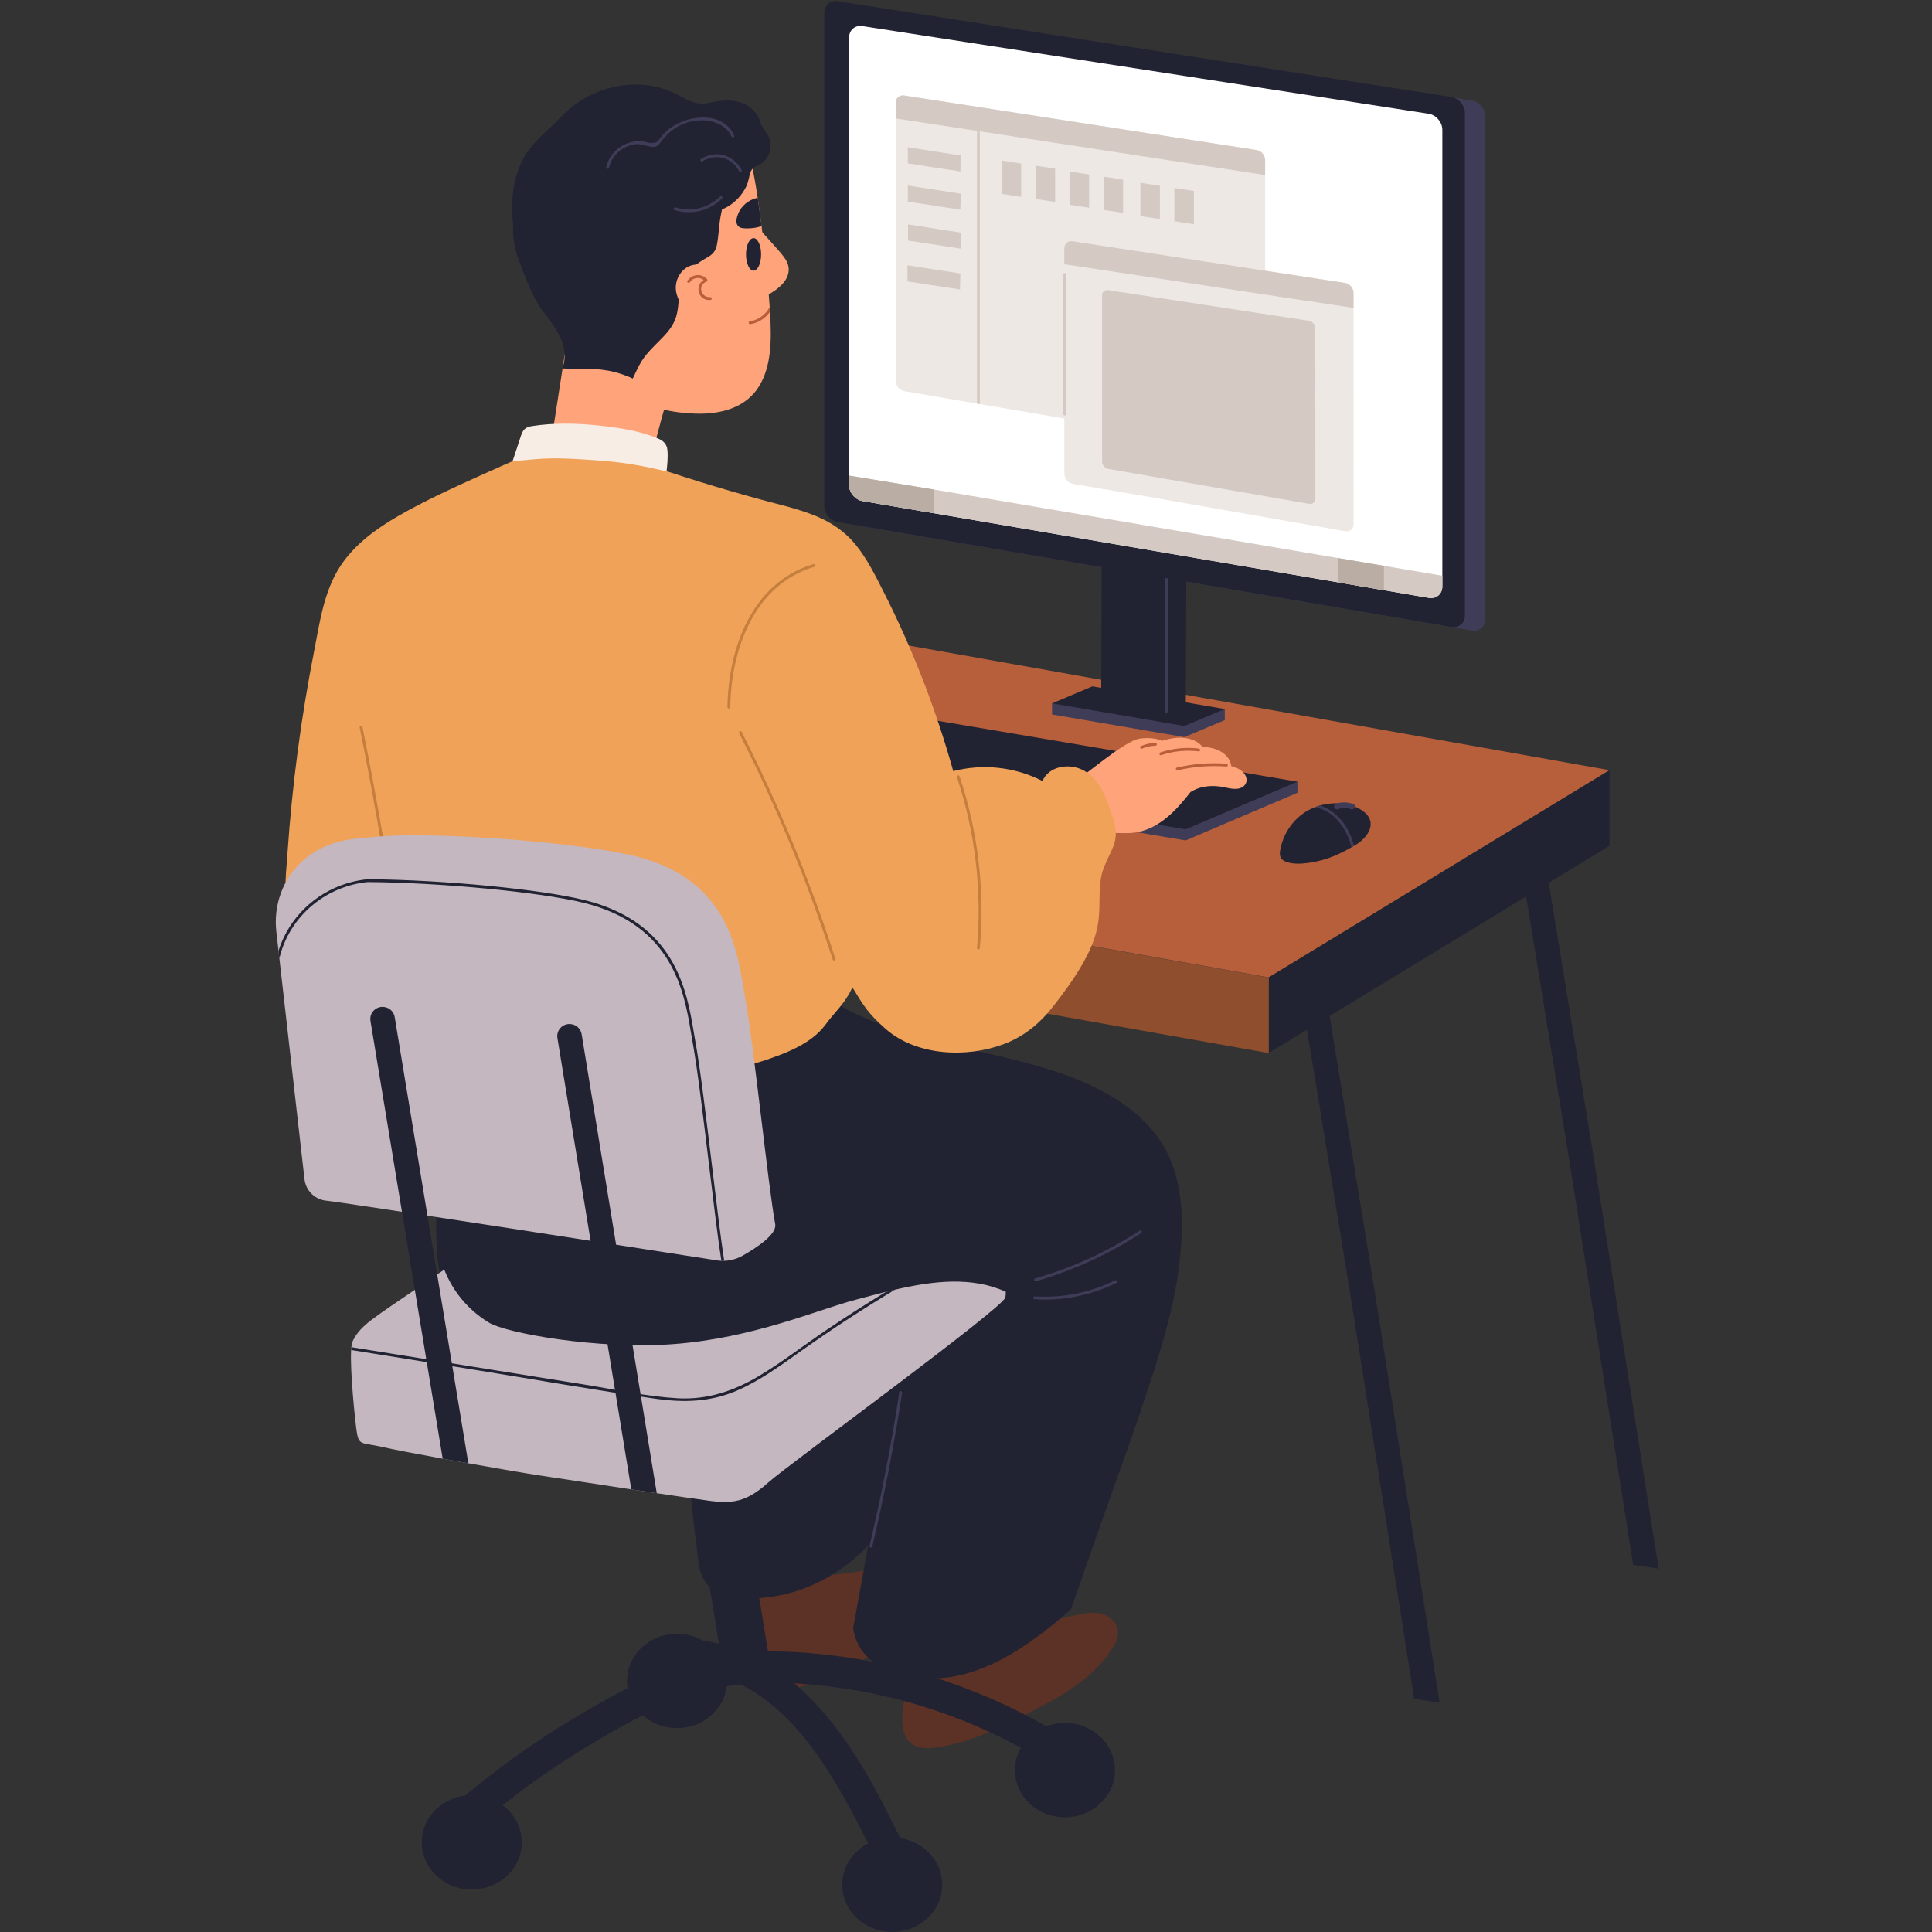 <svg xmlns="http://www.w3.org/2000/svg" xmlns:xlink="http://www.w3.org/1999/xlink" width="1080" zoomAndPan="magnify" viewBox="0 0 810 810" height="1080" preserveAspectRatio="xMidYMid meet" version="1.0"><rect x="0" y="0" width="810" height="810" fill="#333333" stroke="none"/><defs><clipPath id="cfed4a5ed0"><path d="M 636.344 349.516 L 695.387 349.516 L 695.387 657.879 L 636.344 657.879 Z M 636.344 349.516 " clip-rule="nonzero"/></clipPath><clipPath id="eb2db1cd7a"><path d="M 353 770.262 L 395.266 770.262 L 395.266 809.984 L 353 809.984 Z M 353 770.262 " clip-rule="nonzero"/></clipPath></defs><path fill="#ffa47a" d="M 327.348 106.082 C 325.016 103.336 319.148 96.906 319.012 96.754 C 318.473 96.152 317.242 96.742 317.789 97.352 C 318.062 97.656 316.074 115.945 318.379 124.719 C 318.473 125.09 319.047 125.277 319.418 125.078 C 324.492 122.312 330.484 118.797 330.672 113.18 C 330.762 110.48 329.156 108.215 327.348 106.082 " fill-opacity="1" fill-rule="nonzero"/><path fill="#5c3126" d="M 468.68 683.465 C 468.277 680.727 466.176 678.551 463.773 677.344 C 460.367 675.633 456.465 676.023 452.852 676.773 C 447.68 677.844 442.57 679.195 437.379 680.195 C 431.5 681.324 425.578 682.273 419.633 682.961 C 419.188 683.016 418.535 683.211 418.09 683.133 C 417.379 683.301 416.852 682.941 416.512 682.062 C 415.289 681.496 414.977 680.613 415.578 679.41 C 415.645 678.773 415.758 678.121 415.66 677.473 C 415.484 676.32 414.832 675.352 413.922 674.641 C 410.504 671.969 405.766 674.367 402.301 675.621 C 397.336 677.426 392.367 679.223 387.398 681.02 C 387.859 679.312 388.316 677.598 388.801 675.898 C 389.012 675.16 387.867 674.848 387.656 675.586 C 387.094 677.555 386.562 679.535 386.035 681.512 C 385.859 681.578 385.68 681.645 385.5 681.707 C 384.84 681.945 385.059 682.934 385.664 682.875 C 383.688 690.434 381.973 698.055 380.547 705.734 C 379.32 712.359 376.605 721.172 379.535 727.719 C 382.844 735.117 392.645 732.844 398.879 731.438 C 407.938 729.398 416.484 725.574 424.746 721.418 C 438.98 714.254 455.176 706.848 464.699 693.5 C 466.699 690.699 469.215 687.105 468.68 683.465 " fill-opacity="1" fill-rule="nonzero"/><path fill="#5c3126" d="M 400.621 660.52 C 400.215 657.777 398.117 655.602 395.711 654.395 C 392.305 652.691 388.406 653.074 384.789 653.824 C 379.617 654.895 374.508 656.246 369.316 657.246 C 363.441 658.375 357.516 659.324 351.57 660.016 C 351.125 660.07 350.473 660.266 350.027 660.18 C 349.32 660.352 348.793 659.992 348.449 659.117 C 347.227 658.547 346.914 657.664 347.516 656.465 C 347.586 655.824 347.699 655.172 347.598 654.527 C 347.422 653.375 346.773 652.402 345.859 651.691 C 342.441 649.027 337.703 651.422 334.242 652.676 C 329.273 654.477 324.305 656.273 319.336 658.074 C 319.797 656.367 320.254 654.656 320.738 652.953 C 320.949 652.211 319.805 651.902 319.598 652.637 C 319.035 654.605 318.5 656.59 317.977 658.57 C 317.797 658.629 317.617 658.695 317.438 658.762 C 316.777 659 316.996 659.988 317.605 659.926 C 315.625 667.484 313.91 675.105 312.484 682.789 C 311.258 689.41 308.543 698.223 311.473 704.77 C 314.785 712.172 324.582 709.895 330.816 708.488 C 339.875 706.449 348.426 702.629 356.684 698.469 C 370.922 691.309 387.113 683.902 396.641 670.551 C 398.637 667.758 401.152 664.156 400.621 660.52 " fill-opacity="1" fill-rule="nonzero"/><path fill="#8f4e2e" d="M 532.578 441.633 L 203.348 383.074 L 203.348 351.426 L 532.578 409.98 L 532.578 441.633 " fill-opacity="1" fill-rule="nonzero"/><path fill="#b75e3b" d="M 531.887 409.781 L 202.656 351.227 L 345.547 264.348 L 674.777 322.902 L 531.887 409.781 " fill-opacity="1" fill-rule="nonzero"/><path fill="#212333" d="M 674.812 354.59 L 531.961 441.434 L 531.961 409.785 L 674.812 322.938 L 674.812 354.59 " fill-opacity="1" fill-rule="nonzero"/><path fill="#3e3c57" d="M 617.102 264.34 L 359.863 220.355 C 356.73 219.82 354.191 216.801 354.191 213.613 L 354.191 6.805 C 354.191 3.617 356.73 1.465 359.863 1.996 L 617.102 42.133 C 620.234 42.672 622.773 45.691 622.773 48.879 L 622.773 259.539 C 622.773 262.723 620.234 264.875 617.102 264.34 " fill-opacity="1" fill-rule="nonzero"/><path fill="#3e3c57" d="M 496.574 309.031 L 441.078 299.539 L 441.078 294.891 L 513.492 297.262 L 513.492 301.91 L 496.574 309.031 " fill-opacity="1" fill-rule="nonzero"/><path fill="#212333" d="M 497.141 297.418 L 461.676 291.355 L 461.906 233.461 L 497.371 239.523 L 497.141 297.418 " fill-opacity="1" fill-rule="nonzero"/><path fill="#212333" d="M 496.574 304.383 L 441.078 294.891 L 457.996 287.766 L 513.492 297.262 L 496.574 304.383 " fill-opacity="1" fill-rule="nonzero"/><path fill="#3e3c57" d="M 488.363 238.309 L 488.363 298.25 C 488.363 299.016 489.551 299.016 489.551 298.25 L 489.551 238.309 C 489.551 237.543 488.363 237.543 488.363 238.309 " fill-opacity="1" fill-rule="nonzero"/><path fill="#212333" d="M 608.492 262.855 L 351.258 218.867 C 348.125 218.336 345.586 215.316 345.586 212.133 L 345.586 5.312 C 345.586 2.129 348.125 -0.023 351.258 0.516 L 608.492 40.652 C 611.629 41.191 614.168 44.207 614.168 47.395 L 614.168 258.055 C 614.168 261.242 611.629 263.391 608.492 262.855 " fill-opacity="1" fill-rule="nonzero"/><path fill="#ffffff" d="M 599.035 250.652 L 361.66 210.066 C 358.527 209.531 355.988 206.512 355.988 203.324 L 355.988 15.754 C 355.988 12.57 358.527 10.418 361.66 10.949 L 599.035 47.695 C 602.172 48.23 604.711 51.25 604.711 54.434 L 604.711 245.855 C 604.711 249.043 602.172 251.191 599.035 250.652 " fill-opacity="1" fill-rule="nonzero"/><path fill="#ede8e4" d="M 530.41 67.113 L 530.41 186.27 C 530.41 188.266 528.828 189.594 526.883 189.258 L 410.805 169.418 L 409.617 169.215 L 379.109 163.992 C 377.152 163.656 375.57 161.781 375.57 159.801 L 375.57 43.031 C 375.57 41.047 377.152 39.707 379.109 40.039 L 409.617 44.762 L 410.805 44.941 L 526.883 62.91 C 528.828 63.242 530.41 65.133 530.41 67.113 " fill-opacity="1" fill-rule="nonzero"/><path fill="#d4cac3" d="M 530.41 67.113 L 530.41 73.387 L 375.57 49.664 L 375.57 43.031 C 375.57 41.047 377.152 39.707 379.109 40.039 L 526.883 62.91 C 528.828 63.242 530.41 65.133 530.41 67.113 " fill-opacity="1" fill-rule="nonzero"/><path fill="#d4cac3" d="M 402.793 65.184 L 402.648 71.891 L 380.617 68.52 L 380.617 61.742 L 402.793 65.184 " fill-opacity="1" fill-rule="nonzero"/><path fill="#d4cac3" d="M 402.793 81.207 L 402.648 87.91 L 380.617 84.547 L 380.617 77.766 L 402.793 81.207 " fill-opacity="1" fill-rule="nonzero"/><path fill="#d4cac3" d="M 402.867 97.527 L 402.723 104.234 L 380.691 100.863 L 380.691 94.082 L 402.867 97.527 " fill-opacity="1" fill-rule="nonzero"/><path fill="#d4cac3" d="M 402.645 114.664 L 402.5 121.371 L 380.469 118 L 380.469 111.223 L 402.645 114.664 " fill-opacity="1" fill-rule="nonzero"/><path fill="#d4cac3" d="M 428.133 68.562 L 419.949 67.293 L 419.949 81.254 L 428.133 82.508 L 428.133 68.562 " fill-opacity="1" fill-rule="nonzero"/><path fill="#d4cac3" d="M 442.379 70.719 L 434.195 69.449 L 434.195 83.41 L 442.379 84.66 L 442.379 70.719 " fill-opacity="1" fill-rule="nonzero"/><path fill="#d4cac3" d="M 456.625 73.16 L 448.438 71.891 L 448.438 85.852 L 456.625 87.105 L 456.625 73.16 " fill-opacity="1" fill-rule="nonzero"/><path fill="#d4cac3" d="M 470.871 75.316 L 462.688 74.047 L 462.688 88.008 L 470.871 89.262 L 470.871 75.316 " fill-opacity="1" fill-rule="nonzero"/><path fill="#d4cac3" d="M 486.301 77.906 L 478.117 76.637 L 478.117 90.605 L 486.301 91.852 L 486.301 77.906 " fill-opacity="1" fill-rule="nonzero"/><path fill="#d4cac3" d="M 500.547 80.066 L 492.363 78.789 L 492.363 92.758 L 500.547 94.008 L 500.547 80.066 " fill-opacity="1" fill-rule="nonzero"/><path fill="#d4cac3" d="M 410.805 44.941 L 410.805 169.418 L 409.617 169.215 L 409.617 44.762 L 410.805 44.941 " fill-opacity="1" fill-rule="nonzero"/><path fill="#ede8e4" d="M 567.473 122.828 L 567.504 219.715 C 567.504 221.707 565.926 223.039 563.98 222.707 L 481.477 208.27 L 480.289 208.07 L 449.777 202.848 C 447.82 202.516 446.242 200.645 446.242 198.656 L 446.207 104.156 C 446.207 102.172 447.785 100.832 449.742 101.164 L 480.25 105.891 L 481.441 106.066 L 563.945 118.629 C 565.891 118.961 567.473 120.844 567.473 122.828 " fill-opacity="1" fill-rule="nonzero"/><path fill="#d4cac3" d="M 551.445 137.602 L 551.473 209.043 C 551.473 210.508 550.309 211.492 548.871 211.246 L 464.668 196.605 C 463.223 196.359 462.059 194.977 462.059 193.516 L 462.035 123.836 C 462.035 122.375 463.195 121.387 464.641 121.629 L 548.848 134.5 C 550.281 134.746 551.445 136.141 551.445 137.602 " fill-opacity="1" fill-rule="nonzero"/><path fill="#d4cac3" d="M 567.473 122.828 L 567.473 129.105 L 446.207 110.793 L 446.207 104.156 C 446.207 102.172 447.785 100.832 449.742 101.164 L 563.945 118.629 C 565.891 118.961 567.473 120.844 567.473 122.828 " fill-opacity="1" fill-rule="nonzero"/><path fill="#d4cac3" d="M 445.824 115.066 L 445.824 173.625 C 445.824 174.383 447.012 174.383 447.012 173.625 L 447.012 115.066 C 447.012 114.301 445.824 114.301 445.824 115.066 " fill-opacity="1" fill-rule="nonzero"/><path fill="#d4cac3" d="M 604.707 241.375 L 604.707 245.859 C 604.707 249.043 602.168 251.203 599.031 250.652 L 580.273 247.453 L 560.984 244.152 L 391.523 215.176 L 361.668 210.074 C 358.531 209.543 355.992 206.512 355.992 203.336 L 355.969 199.398 L 391.523 205.23 L 560.984 233.965 L 580.273 237.234 L 604.707 241.375 " fill-opacity="1" fill-rule="nonzero"/><path fill="#baada4" d="M 391.488 205.23 L 391.488 215.176 L 361.629 210.074 C 358.496 209.535 355.957 206.512 355.957 203.332 L 355.969 199.398 L 391.488 205.23 " fill-opacity="1" fill-rule="nonzero"/><path fill="#baada4" d="M 580.238 237.23 L 580.238 247.445 L 560.945 244.145 L 560.945 233.965 L 580.238 237.23 " fill-opacity="1" fill-rule="nonzero"/><path fill="#3e3c57" d="M 497.07 352.359 L 344.527 326.539 L 344.527 321.891 L 543.961 327.727 L 543.961 332.375 L 497.07 352.359 " fill-opacity="1" fill-rule="nonzero"/><path fill="#212333" d="M 497.07 347.707 L 344.527 321.891 L 391.418 301.91 L 543.961 327.727 L 497.07 347.707 " fill-opacity="1" fill-rule="nonzero"/><path fill="#ffa47a" d="M 322.82 130.75 C 322.785 130.078 322.738 129.398 322.691 128.723 L 322.691 128.711 C 322.535 126.445 322.344 124.129 322.168 121.793 C 321.75 116.344 320.672 105.613 319.281 94.73 C 318.785 90.762 318.238 86.797 317.68 83.047 C 316.102 72.617 314.344 63.926 312.766 62.207 C 302.309 50.859 280.664 51.938 269.113 55.012 C 257.637 58.062 251.012 67.203 245.988 76.84 C 240.387 87.598 237.301 99.523 237.004 111.5 C 236.836 118.406 237.773 125.207 239.031 132 C 240.324 138.992 241.621 146.008 243.473 152.891 C 244.363 156.191 245.395 159.441 246.633 162.637 C 247.57 165.047 248.461 167.938 250.598 169.672 C 252.637 171.332 255.465 171.621 258.039 171.832 C 258.43 171.871 258.824 171.883 259.215 171.902 C 259.273 171.961 260.328 165.465 260.438 165.512 C 270.668 169.566 278.242 173.027 291.699 173.422 C 302.66 173.746 312.91 170.762 318.309 161.852 C 323.391 153.434 323.57 142.656 322.82 130.75 " fill-opacity="1" fill-rule="nonzero"/><path fill="#ffa47a" d="M 522.309 325.449 C 521.391 323.254 519.008 321.938 516.23 321.191 C 515.383 315.637 509.508 313.242 504.098 313.133 C 501.93 310.168 497.445 309.039 493.574 309.316 C 491.355 309.477 489.215 309.953 487.125 310.621 C 484.426 309.332 481.012 309.281 478.043 309.633 C 471.352 310.426 454.5 325.75 448.609 328.906 C 443.078 330.441 448.637 321.27 444.02 324.91 C 450.234 332.918 453.121 342.957 452.082 353.051 C 455.168 351.156 458.523 349.859 462.164 349.398 C 467.312 348.746 472.52 349.934 477.625 348.742 C 486.906 346.574 493.453 339.336 499.141 332.051 C 502.715 329.836 506.625 329.242 511.039 329.695 C 513.98 329.996 517.789 331.582 520.602 330.148 C 522.438 329.219 523.098 327.336 522.309 325.449 " fill-opacity="1" fill-rule="nonzero"/><path fill="#212333" d="M 491.035 487.062 C 482.738 466.324 461.488 455.324 441.355 448.844 C 417.996 441.328 393.363 438.395 370.297 429.875 C 364.219 427.633 358.281 424.984 352.629 421.805 C 348.012 419.18 343.527 415.051 338.125 414.219 C 335.277 413.777 332.414 414.219 329.59 414.625 C 325.457 415.203 321.305 415.738 317.148 416.211 C 310.074 417.02 302.973 417.648 295.875 418.113 C 267.254 419.988 238.453 419.098 210.012 415.441 C 205.523 414.871 201.047 414.207 196.586 413.496 C 196.668 413.141 196.75 412.781 196.832 412.414 C 197.012 411.68 195.859 411.355 195.695 412.105 C 195.598 412.508 195.516 412.91 195.422 413.316 C 193.105 412.938 190.789 412.547 188.477 412.141 C 187.727 412.012 187.406 413.152 188.168 413.281 C 190.492 413.695 192.832 414.062 195.172 414.445 C 188.582 443.039 184.547 472.188 183.242 501.496 C 182.637 514.945 182.242 528.891 186.316 541.887 C 189.758 552.84 196.656 562.066 205.773 568.977 C 227.332 585.297 256.012 586.316 281.949 585.066 C 284.23 584.957 286.508 584.812 288.781 584.648 C 288.504 592.59 288.461 600.547 288.695 608.5 C 288.957 617.363 289.539 626.227 290.434 635.047 C 290.867 639.324 291.375 643.586 291.957 647.844 C 292.539 652.109 292.684 657.051 294.441 661.02 C 299.254 671.883 316.234 670.77 325.75 669.09 C 338.578 666.82 350.527 660.496 360.129 651.773 C 361.457 650.562 362.742 649.309 363.977 648.012 C 363.391 651.23 362.809 654.457 362.223 657.676 C 360.93 664.82 359.621 671.953 358.34 679.098 C 358.328 679.113 358.328 679.133 358.328 679.148 C 358.113 680.324 357.891 681.508 357.664 682.695 C 358.52 687.848 360.766 692.57 365.391 696.176 C 375.031 703.691 388.648 704.977 400.305 702.777 C 413.305 700.344 425.012 693.512 435.504 685.723 C 440.184 682.254 444.691 678.566 449.039 674.695 C 449.312 673.922 449.57 673.141 449.844 672.371 C 452.789 663.938 455.719 655.504 458.664 647.078 C 468.141 619.895 478.441 592.84 486.703 565.258 C 490.562 552.344 493.672 539.145 494.895 525.707 C 496.07 512.867 495.883 499.203 491.035 487.062 " fill-opacity="1" fill-rule="nonzero"/><path fill="#ffa47a" d="M 265.234 227.23 C 256.672 223.625 247.836 220.707 238.785 218.59 C 234.652 217.625 230.484 216.832 226.289 216.191 C 230.734 187.531 235.184 158.871 239.629 130.207 C 254.609 137.09 270.566 141.605 286.961 143.586 C 277.988 170.984 270.734 198.922 265.234 227.23 " fill-opacity="1" fill-rule="nonzero"/><path fill="#f0a259" d="M 466.449 342.336 C 464.039 334.938 460.863 325.598 452.996 322.387 C 447.324 320.066 439.625 321.465 437.062 327.434 C 425.496 321.535 412.137 320.078 399.656 323.301 C 392.402 297.336 382.621 272.09 370.418 248.035 C 366.98 241.273 363.559 234.297 358.754 228.379 C 354.277 222.863 348.555 219.016 342.016 216.32 C 334.645 213.289 326.773 211.578 319.105 209.48 C 310.441 207.121 301.82 204.613 293.242 201.953 C 275.477 196.453 257.914 190.305 240.574 183.574 C 241.035 183.379 241.496 183.184 241.953 182.988 C 242.656 182.691 242.051 181.664 241.355 181.961 C 240.57 182.293 239.789 182.633 239.004 182.965 C 238.344 182.707 237.68 182.457 237.023 182.195 C 236.312 181.918 236.004 183.062 236.707 183.34 C 236.953 183.438 237.203 183.531 237.449 183.629 C 225.699 188.633 213.953 193.668 202.316 198.938 C 190.332 204.371 178.211 209.84 166.801 216.43 C 157.574 221.762 148.656 228.293 142.719 237.305 C 135.742 247.902 133.98 261.305 131.598 273.508 C 126.195 301.133 122.512 329.102 120.57 357.184 C 119.758 368.906 117.812 382.387 123.848 393.121 C 128.379 401.188 136.656 406.199 145.293 408.883 C 155.086 411.93 165.547 412.242 175.727 411.188 C 179.898 421.18 185.039 435.305 193.562 442.07 C 209.422 454.652 231.805 454.602 251.746 455.098 C 263.34 455.391 274.914 454.176 286.332 452.262 C 297.363 450.41 308.711 448.414 319.363 444.953 C 328.836 441.875 339.949 437.805 345.91 429.805 C 350.602 423.504 353.992 421.102 357.387 413.98 C 362.227 421.949 364.137 425.008 371.145 431.227 C 384.129 442.738 405.332 443.637 420.984 437.695 C 429.547 434.445 436.23 428.82 441.785 421.621 C 447.602 414.086 453.559 405.965 457.371 397.203 C 459.133 393.152 460.293 388.922 460.691 384.523 C 461.188 379.078 460.691 373.555 461.578 368.145 C 462.375 363.266 464.965 359.359 466.762 354.859 C 468.5 350.496 467.871 346.695 466.449 342.336 " fill-opacity="1" fill-rule="nonzero"/><path fill="#c47e3d" d="M 402.32 325.492 C 402.078 324.773 400.93 325.078 401.176 325.809 C 408.871 348.871 411.742 373.273 409.613 397.492 C 409.547 398.254 410.73 398.25 410.801 397.492 C 412.938 373.176 410.047 348.648 402.32 325.492 " fill-opacity="1" fill-rule="nonzero"/><path fill="#c47e3d" d="M 151.949 304.723 C 151.797 303.973 150.656 304.289 150.805 305.035 C 157.34 337.336 162.863 369.832 167.363 402.477 C 167.469 403.23 168.613 402.906 168.508 402.156 C 164.008 369.516 158.484 337.02 151.949 304.723 " fill-opacity="1" fill-rule="nonzero"/><path fill="#212333" d="M 290.828 501.996 L 287.125 501.695 C 283.605 501.414 280.082 501.117 276.574 500.82 L 270.508 500.309 L 304.066 705.367 L 311.047 706.414 C 313.426 706.773 315.809 707.137 318.191 707.484 L 324.613 708.43 L 290.828 501.996 " fill-opacity="1" fill-rule="nonzero"/><path fill="#c47e3d" d="M 350.254 401.984 C 339.672 369.27 326.508 337.434 310.902 306.793 C 310.555 306.113 309.531 306.711 309.879 307.391 C 325.438 337.941 338.559 369.684 349.109 402.301 C 349.344 403.023 350.488 402.715 350.254 401.984 " fill-opacity="1" fill-rule="nonzero"/><path fill="#f7ede4" d="M 228.102 192.266 C 235.699 191.957 243.418 192.516 250.992 193.066 C 258.852 193.629 266.582 194.715 274.25 196.461 C 275.973 196.859 277.719 197.234 279.465 197.629 C 279.781 194.586 280.109 191.465 279.801 188.555 C 279.547 186.148 278.109 184.789 275.867 183.84 C 268 180.512 258.578 179.16 250.086 178.309 C 241.238 177.418 231.93 177.262 223.121 178.633 C 220.238 179.086 219.289 180.09 218.41 182.695 C 217.23 186.203 216.086 189.727 214.938 193.242 C 215.156 193.527 223.684 192.445 228.102 192.266 " fill-opacity="1" fill-rule="nonzero"/><path fill="#c4b7c0" d="M 421.664 541.578 C 421.699 542.363 421.664 543.168 421.496 543.977 C 420.605 548.344 330.668 613.973 322.527 621.188 C 319.285 624.07 315.809 626.828 311.699 628.379 C 306.988 630.172 301.965 629.84 297.062 629.164 C 289.82 628.156 282.582 627.109 275.352 626.027 C 271.789 625.508 268.227 624.961 264.668 624.426 C 251.867 622.484 239.074 620.496 226.262 618.586 C 220.801 617.766 208.766 615.715 196.359 613.492 C 192.75 612.852 189.117 612.199 185.602 611.562 C 174.613 609.555 164.793 607.68 160.805 606.754 C 150.895 604.438 150.371 606.637 149.312 598.504 C 148.852 594.992 146.715 574.789 147.211 565.996 C 147.25 565.578 147.273 565.188 147.309 564.816 C 147.414 563.766 147.57 562.953 147.793 562.457 C 149.492 558.66 152.578 555.773 155.844 553.309 C 160.176 550.02 167.465 545.176 171.938 542.113 L 173.922 540.758 L 183.289 534.324 L 186.254 532.297 C 189.867 541.316 196.062 549.09 205.023 554.539 C 212.133 558.867 250.316 565.875 282.199 563.535 C 315.59 561.082 342.91 549.078 358.578 544.965 C 362.77 543.855 367.078 542.695 371.461 541.602 C 372.719 541.293 373.977 540.996 375.246 540.699 L 375.258 540.699 C 391 537.059 407.395 535.051 421.664 541.578 " fill-opacity="1" fill-rule="nonzero"/><path fill="#c4b7c0" d="M 325.008 513.246 C 322.016 496.984 316.023 437.887 312.34 417.898 C 309.289 401.305 307.199 369.031 266.246 358.941 C 247.012 354.207 200.75 349.84 169.496 350.242 C 162.844 350.324 155.102 350.914 147.742 351.801 C 140.383 352.684 133.316 355.477 127.664 360.266 C 127.266 360.602 126.883 360.941 126.512 361.285 C 126.457 361.336 126.402 361.383 126.352 361.43 C 118.395 368.852 114.637 379.746 115.859 390.559 C 116.141 393.07 116.453 395.824 116.773 398.668 C 116.895 399.68 117.012 400.711 117.129 401.777 C 120.941 435.203 127.672 494.445 127.672 494.445 C 128.207 499.227 132.148 503.012 136.957 503.418 C 142.688 503.879 272.289 524.023 300.586 528.426 C 301.203 528.52 301.812 528.582 302.43 528.605 C 302.82 528.629 303.223 528.629 303.625 528.605 C 305.137 528.57 306.629 528.32 308.066 527.855 C 308.449 527.75 308.828 527.621 309.195 527.465 C 309.93 527.18 310.645 526.848 311.332 526.457 C 317.219 523.121 325.793 517.473 325.008 513.246 " fill-opacity="1" fill-rule="nonzero"/><path fill="#212333" d="M 196.359 613.492 C 192.75 612.852 189.117 612.199 185.602 611.562 L 173.922 540.758 L 155.324 428.051 C 154.758 424.617 157.719 421.66 161.156 422.203 C 161.195 422.211 161.234 422.219 161.27 422.223 C 163.434 422.562 165.129 424.254 165.484 426.414 L 183.289 534.324 L 196.359 613.492 " fill-opacity="1" fill-rule="nonzero"/><path fill="#212333" d="M 275.352 626.027 C 271.789 625.508 268.227 624.961 264.668 624.426 L 254.859 564.523 L 233.703 435.23 C 233.168 431.965 235.844 429.066 239.145 429.34 C 239.18 429.34 239.215 429.344 239.25 429.348 C 241.578 429.539 243.48 431.293 243.859 433.598 L 265.199 563.996 L 275.352 626.027 " fill-opacity="1" fill-rule="nonzero"/><path fill="#212333" d="M 375.246 540.699 C 361.914 548.688 348.879 557.191 336.191 566.168 C 327.43 572.367 318.691 578.852 308.777 583.098 C 297.859 587.777 286.855 588.117 275.207 586.48 C 249.387 582.848 223.664 578.254 197.902 574.121 L 147.211 565.996 C 147.25 565.578 147.273 565.188 147.309 564.816 L 206.367 574.293 C 219.176 576.344 231.973 578.395 244.77 580.441 C 257.734 582.527 270.91 585.469 284.027 586.23 C 296.41 586.945 307.496 583.254 318.051 576.984 C 327.809 571.18 336.816 564.156 346.211 557.793 C 354.496 552.191 362.914 546.789 371.461 541.602 C 372.719 541.293 373.977 540.996 375.246 540.699 " fill-opacity="1" fill-rule="nonzero"/><path fill="#212333" d="M 298.523 488.902 C 296.055 468.449 293.5 447.312 291.555 436.781 C 291.328 435.488 291.094 434.113 290.855 432.664 C 287.98 415.488 283.176 386.754 245.02 377.352 C 226.547 372.805 186.043 368.934 155.832 368.641 C 155.734 368.547 155.605 368.5 155.441 368.508 C 154.977 368.547 154.527 368.578 154.074 368.629 C 151.758 368.852 149.492 369.258 147.281 369.84 C 134.082 373.281 122.996 382.68 117.82 395.68 C 117.43 396.664 117.082 397.66 116.773 398.668 C 116.895 399.68 117.012 400.711 117.129 401.777 C 117.309 401.043 117.5 400.32 117.711 399.598 C 122.594 383.168 137.203 371.5 154.121 369.816 C 184.047 369.992 226.332 373.969 244.734 378.516 C 282.141 387.727 286.855 415.977 289.68 432.855 C 289.926 434.312 290.152 435.703 290.391 436.996 C 292.328 447.488 294.879 468.617 297.336 489.043 C 299.234 504.809 301.051 519.809 302.43 528.605 C 302.82 528.629 303.223 528.629 303.625 528.605 C 302.262 519.867 300.434 504.77 298.523 488.902 " fill-opacity="1" fill-rule="nonzero"/><path fill="#212333" d="M 603.586 713.84 C 600.023 713.316 596.461 712.773 592.902 712.238 L 565.887 541.18 L 544.73 411.891 C 544.191 408.625 546.871 405.723 550.172 405.996 C 550.203 406 550.238 406.004 550.277 406.004 C 552.605 406.199 554.504 407.949 554.883 410.254 L 576.227 540.656 L 603.586 713.84 " fill-opacity="1" fill-rule="nonzero"/><g clip-path="url(#cfed4a5ed0)"><path fill="#212333" d="M 695.387 657.656 C 691.832 657.137 688.266 656.59 684.707 656.059 L 657.688 484.996 L 636.531 355.707 C 635.996 352.441 638.676 349.539 641.973 349.812 C 642.008 349.816 642.043 349.82 642.078 349.82 C 644.41 350.016 646.309 351.766 646.688 354.07 L 668.031 484.473 L 695.387 657.656 " fill-opacity="1" fill-rule="nonzero"/></g><path fill="#212333" d="M 444.496 741.266 C 444.5 741.266 444.504 741.27 444.508 741.27 C 444.504 741.27 444.5 741.266 444.496 741.266 Z M 196.688 766.082 C 196.102 766.043 195.516 765.922 194.949 765.723 C 192.738 764.93 191.105 763.008 190.684 760.703 C 190.27 758.441 191.113 756.102 192.879 754.602 C 208.434 741.383 225.117 729.488 242.461 719.266 C 257.066 710.656 274.211 701.059 292.914 696.059 C 313.133 690.66 333.91 692.203 349.754 694.152 C 385.652 698.559 420.668 711.422 451.023 731.344 C 454.016 733.316 454.852 737.359 452.879 740.363 C 450.902 743.375 446.848 744.223 443.844 742.254 C 427.734 731.684 410.371 723.23 392.219 717.125 C 375.922 711.645 359.051 708.051 342.086 706.449 C 320.957 704.445 304.547 705.723 290.406 710.445 C 273.453 716.105 257.27 725.41 243.676 733.77 C 228.992 742.789 214.754 753.141 201.348 764.539 C 200.039 765.652 198.355 766.188 196.688 766.082 " fill-opacity="1" fill-rule="nonzero"/><path fill="#212333" d="M 289.754 688.406 C 289.762 688.414 289.762 688.414 289.762 688.414 C 289.762 688.414 289.758 688.406 289.754 688.406 Z M 366.91 776.145 Z M 371.668 780.371 C 371.523 780.371 371.379 780.363 371.23 780.352 C 368.945 780.199 366.898 778.816 365.883 776.742 C 347.746 739.723 326.859 703.316 288.805 700.242 C 286.488 700.059 284.418 698.637 283.422 696.535 C 282.41 694.406 282.605 691.891 283.926 689.973 C 285.227 688.094 287.461 687.031 289.762 687.223 C 338.504 691.164 362.957 741.09 377.57 770.922 C 378.594 773.012 378.426 775.516 377.129 777.441 C 375.902 779.273 373.836 780.371 371.668 780.371 " fill-opacity="1" fill-rule="nonzero"/><g clip-path="url(#eb2db1cd7a)"><path fill="#212333" d="M 395.047 790.199 C 395.047 801.129 385.656 809.984 374.074 809.984 C 362.492 809.984 353.102 801.129 353.102 790.199 C 353.102 779.277 362.492 770.418 374.074 770.418 C 385.656 770.418 395.047 779.277 395.047 790.199 " fill-opacity="1" fill-rule="nonzero"/></g><path fill="#212333" d="M 304.824 704.742 C 304.824 715.668 295.438 724.52 283.852 724.52 C 272.27 724.52 262.879 715.668 262.879 704.742 C 262.879 693.816 272.27 684.961 283.852 684.961 C 295.438 684.961 304.824 693.816 304.824 704.742 " fill-opacity="1" fill-rule="nonzero"/><path fill="#212333" d="M 467.461 742.133 C 467.461 753.055 458.074 761.91 446.488 761.91 C 434.906 761.91 425.516 753.055 425.516 742.133 C 425.516 731.203 434.906 722.348 446.488 722.348 C 458.074 722.348 467.461 731.203 467.461 742.133 " fill-opacity="1" fill-rule="nonzero"/><path fill="#212333" d="M 218.762 772.398 C 218.762 783.32 209.371 792.18 197.789 792.18 C 186.203 792.18 176.816 783.32 176.816 772.398 C 176.816 761.469 186.203 752.617 197.789 752.617 C 209.371 752.617 218.762 761.469 218.762 772.398 " fill-opacity="1" fill-rule="nonzero"/><path fill="#3e3c57" d="M 377.059 583.621 C 373.758 605.277 369.59 626.781 364.559 648.102 C 364.383 648.844 365.527 649.164 365.703 648.418 C 370.734 627.098 374.902 605.594 378.203 583.941 C 378.316 583.195 377.176 582.875 377.059 583.621 " fill-opacity="1" fill-rule="nonzero"/><path fill="#3e3c57" d="M 477.797 515.973 C 464.254 524.801 449.52 531.547 433.98 536.008 C 433.246 536.219 433.559 537.363 434.293 537.152 C 449.93 532.664 464.773 525.879 478.395 516.996 C 479.031 516.582 478.438 515.555 477.797 515.973 " fill-opacity="1" fill-rule="nonzero"/><path fill="#3e3c57" d="M 467.441 536.82 C 456.953 541.996 445.43 544.273 433.762 543.52 C 432.996 543.473 433 544.66 433.762 544.707 C 445.637 545.473 457.371 543.109 468.043 537.844 C 468.727 537.508 468.125 536.484 467.441 536.82 " fill-opacity="1" fill-rule="nonzero"/><path fill="#c47e3d" d="M 341.141 236.477 C 315.25 244.117 305.293 271.902 304.996 296.496 C 304.988 297.262 306.176 297.262 306.184 296.496 C 306.473 272.453 316.082 245.113 341.457 237.613 C 342.188 237.402 341.875 236.258 341.141 236.477 " fill-opacity="1" fill-rule="nonzero"/><path fill="#b75e3b" d="M 514.184 320.188 C 507.188 319.664 500.254 320.215 493.426 321.812 C 492.68 321.988 492.996 323.133 493.742 322.957 C 500.473 321.383 507.293 320.859 514.184 321.375 C 514.945 321.434 514.941 320.246 514.184 320.188 " fill-opacity="1" fill-rule="nonzero"/><path fill="#b75e3b" d="M 502.602 313.832 C 497.117 313.18 491.758 313.723 486.512 315.445 C 485.789 315.684 486.098 316.832 486.828 316.594 C 491.977 314.898 497.223 314.379 502.602 315.02 C 503.359 315.113 503.355 313.926 502.602 313.832 " fill-opacity="1" fill-rule="nonzero"/><path fill="#b75e3b" d="M 484.406 311.48 C 482.273 311.5 480.242 311.957 478.293 312.824 C 477.598 313.137 478.199 314.16 478.895 313.852 C 480.645 313.066 482.492 312.684 484.406 312.668 C 485.172 312.66 485.172 311.473 484.406 311.48 " fill-opacity="1" fill-rule="nonzero"/><path fill="#212333" d="M 314.699 67.34 C 314.293 65.027 313.684 62.18 311.508 59.941 C 304.355 53.379 294.289 50.797 284.703 49.902 C 272.332 48.754 259.551 50.371 248.059 55.172 C 226.219 64.305 208.555 84.418 217.406 108.734 C 219.844 115.434 223.48 125.301 227.875 130.855 C 233.133 137.496 239.191 145.637 235.73 154.48 C 243.105 154.844 250.27 154.066 257.637 155.98 C 260.258 156.664 262.832 157.57 265.293 158.711 C 266.254 156.73 267.141 154.711 268.199 152.781 C 270.402 148.762 273.59 145.73 276.797 142.531 C 279.559 139.773 282.172 136.82 283.395 133.035 C 284.832 128.59 284.262 123.781 285.617 119.316 C 287.105 114.434 291.016 111.184 295.266 108.66 C 296.855 107.715 298.539 106.949 299.547 105.32 C 300.559 103.684 300.789 101.609 301.016 99.727 C 301.102 99.012 301.184 98.312 301.27 97.605 C 302.004 87.34 305.484 72.863 314.699 67.34 " fill-opacity="1" fill-rule="nonzero"/><path fill="#212333" d="M 319.098 106.656 C 319.098 110.426 317.684 113.48 315.934 113.48 C 314.188 113.48 312.77 110.426 312.77 106.656 C 312.77 102.891 314.188 99.832 315.934 99.832 C 317.684 99.832 319.098 102.891 319.098 106.656 " fill-opacity="1" fill-rule="nonzero"/><path fill="#212333" d="M 317.68 83.047 C 317.562 82.977 317.418 82.953 317.254 83.004 C 313.645 83.895 310.629 86.418 309.336 89.957 C 308.836 91.32 308.336 93.316 309.312 94.621 C 310.203 95.82 312.137 95.75 313.453 95.75 C 315.281 95.75 317.465 95.512 319.281 94.73 C 318.785 90.762 318.238 86.797 317.68 83.047 " fill-opacity="1" fill-rule="nonzero"/><path fill="#ffa47a" d="M 300.273 114.051 C 300.266 113.781 300.258 113.523 300.25 113.277 C 300.254 113.223 300.27 113.18 300.266 113.117 C 300.25 112.961 300.234 112.805 300.219 112.648 C 300.145 111.832 298.883 111.805 298.922 112.648 C 298.934 112.84 298.941 113.035 298.949 113.227 C 296.648 111.941 293.961 111.016 292.957 110.934 C 287.012 110.469 282.781 116.125 283.383 121.695 C 283.879 126.277 288.195 132.922 293.605 130.984 C 299.277 128.949 300.281 121.559 300.297 115.816 C 301.145 116.539 301.59 117.309 300.82 117.918 C 300.164 118.434 301.086 119.344 301.734 118.836 C 303.688 117.301 302.418 115.527 300.273 114.051 " fill-opacity="1" fill-rule="nonzero"/><path fill="#b75e3b" d="M 297.836 124.582 C 293.859 124.934 292.305 119.562 296.207 118.059 C 296.625 117.902 296.797 117.418 296.469 117.07 C 294.035 114.48 290.215 114.84 288.203 117.727 C 287.766 118.352 288.793 118.949 289.23 118.324 C 290.645 116.293 293.148 115.984 295 117.359 C 291.094 119.777 292.711 126.223 297.836 125.773 C 298.59 125.699 298.598 124.512 297.836 124.582 " fill-opacity="1" fill-rule="nonzero"/><path fill="#b75e3b" d="M 322.82 130.75 C 320.895 133.449 317.988 135.332 314.617 135.914 C 313.867 136.031 313.559 134.895 314.309 134.762 C 317.941 134.148 321.016 131.93 322.691 128.723 C 322.738 129.398 322.785 130.078 322.82 130.75 " fill-opacity="1" fill-rule="nonzero"/><path fill="#212333" d="M 321.531 55.984 C 320.492 54.5 319.527 53.27 318.863 51.547 C 318.566 50.781 318.383 49.984 318.016 49.238 C 317.129 47.445 315.754 45.934 314.133 44.789 C 310.434 42.16 305.695 41.75 301.34 42.395 C 298.211 42.855 295.242 43.898 292.047 43.207 C 289.199 42.602 286.652 41.047 284.086 39.727 C 280.121 37.688 275.941 36.32 271.527 35.754 C 262.684 34.625 253.555 36.57 245.734 40.844 C 240.969 43.441 237.055 46.945 233.293 50.848 C 229.121 55.172 224.227 58.988 220.875 64.047 C 214.957 72.988 213.875 84.352 215.199 94.793 C 215.289 95.473 216.25 95.551 216.371 95.004 C 221.156 97.246 225.488 98.602 230.84 98.133 C 233.637 97.895 236.414 97.434 239.223 97.777 C 242.367 98.16 245.086 99.676 247.836 101.18 C 256.398 105.883 266.48 106.125 275.816 103.504 C 279.77 102.395 283.512 100.445 286.227 97.27 C 287.641 95.613 288.73 93.648 290.289 92.129 C 292.879 89.617 296.02 89.508 299.324 88.84 C 303.336 88.031 306.977 85.898 309.734 82.828 C 310.996 81.422 312.082 79.84 312.898 78.125 C 313.812 76.211 313.973 74.191 314.641 72.238 C 315.562 69.555 318.004 69.703 319.816 68.172 C 320.949 67.211 321.809 65.934 322.367 64.551 C 323.508 61.723 323.293 58.492 321.531 55.984 " fill-opacity="1" fill-rule="nonzero"/><path fill="#3e3c57" d="M 301.914 82.355 C 296.961 87.27 289.828 89.008 283.164 86.949 C 282.434 86.723 282.121 87.867 282.852 88.094 C 289.914 90.277 297.512 88.398 302.754 83.195 C 303.297 82.656 302.457 81.812 301.914 82.355 " fill-opacity="1" fill-rule="nonzero"/><path fill="#3e3c57" d="M 307.785 56.75 C 302.797 45.805 286.781 48.285 279.418 54.973 C 278.422 55.879 277.551 56.875 276.734 57.941 C 275.789 59.172 275.766 59.617 274.031 59.883 C 272.523 60.113 272.051 59.832 270.672 59.512 C 268.352 58.969 265.938 59.125 263.676 59.855 C 258.965 61.375 255.25 65.18 254.18 70.039 C 254.016 70.781 255.16 71.098 255.324 70.352 C 256.492 65.047 261.109 61.082 266.488 60.461 C 269.148 60.16 271.117 61.395 273.629 61.566 C 275.293 61.676 276.133 60.789 277.062 59.531 C 280.523 54.859 285.223 51.574 291.059 50.664 C 296.973 49.734 304.086 51.484 306.762 57.352 C 307.078 58.039 308.102 57.438 307.785 56.75 " fill-opacity="1" fill-rule="nonzero"/><path fill="#3e3c57" d="M 310.973 71.367 C 307.723 64.875 300.016 62.773 293.875 66.629 C 293.23 67.035 293.824 68.062 294.477 67.656 C 300.129 64.105 306.969 66.012 309.945 71.969 C 310.285 72.648 311.312 72.055 310.973 71.367 " fill-opacity="1" fill-rule="nonzero"/><path fill="#212333" d="M 571.672 340.227 C 566.711 336.465 559.422 336.039 553.402 337.723 C 552.668 337.926 551.941 338.164 551.254 338.449 C 550.957 338.543 550.66 338.664 550.375 338.793 C 542.824 342.066 537.688 349.32 536.57 357.402 C 536.559 357.5 536.57 357.582 536.594 357.652 C 536.57 358.164 536.629 358.672 536.82 359.219 C 537.84 362.113 543.516 362.234 545.945 362.047 C 553.758 361.453 559.945 359.078 566.582 355.254 C 566.922 355.055 567.281 354.84 567.648 354.625 C 567.957 354.449 568.266 354.258 568.574 354.07 C 573.668 350.973 577.633 344.75 571.672 340.227 " fill-opacity="1" fill-rule="nonzero"/><path fill="#3e3c57" d="M 567.516 337.188 C 565.25 336.219 562.152 336.09 559.902 337.168 C 558.523 337.828 559.727 339.875 561.102 339.219 C 562.469 338.562 564.941 338.648 566.316 339.238 C 567.707 339.832 568.918 337.785 567.516 337.188 " fill-opacity="1" fill-rule="nonzero"/><path fill="#3e3c57" d="M 567.648 354.625 C 567.281 354.84 566.922 355.055 566.582 355.254 C 564.859 347.492 559.172 339.719 551.254 338.449 C 551.941 338.164 552.668 337.926 553.402 337.723 C 560.656 339.898 565.879 347.172 567.648 354.625 " fill-opacity="1" fill-rule="nonzero"/></svg>